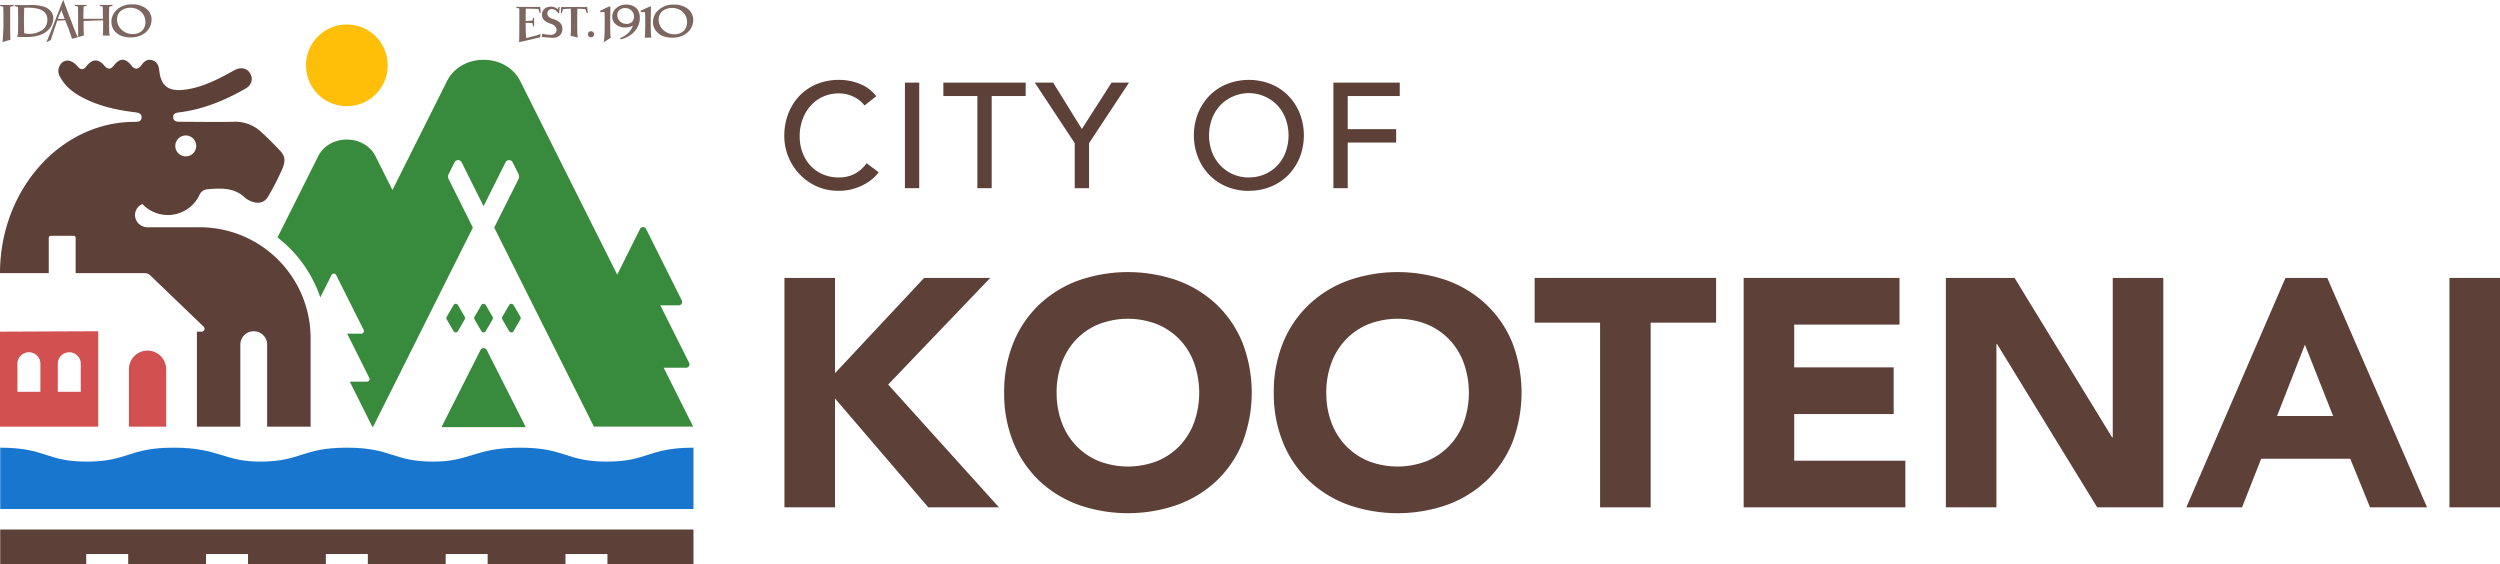 
<svg xmlns="http://www.w3.org/2000/svg" viewBox="0 0 1256.1 283.44"><defs><style>.cls-1{fill:#5d4037;}.cls-2{fill:#ffbe07;}.cls-3{fill:#388b3c;}.cls-4{fill:#d35050;}.cls-5{fill:#1976cf;}.cls-6{fill:#7d665f;}</style></defs><g id="Layer_2" data-name="Layer 2"><g id="Layer_1-2" data-name="Layer 1"><polygon class="cls-1" points="394.14 139.64 419.54 139.64 419.54 187.51 464.31 139.64 497.53 139.64 446.24 193.21 501.93 254.92 466.43 254.92 419.54 200.21 419.54 254.92 394.14 254.92 394.14 139.64"/><path class="cls-1" d="M504.53,197.28a65,65,0,0,1,4.64-25.07,55,55,0,0,1,12.94-19.13,57.1,57.1,0,0,1,19.7-12.14,75.49,75.49,0,0,1,49.83,0,57.19,57.19,0,0,1,19.7,12.14,55,55,0,0,1,12.94,19.13,70,70,0,0,1,0,50.14,55.1,55.1,0,0,1-12.94,19.14,57.17,57.17,0,0,1-19.7,12.13,75.49,75.49,0,0,1-49.83,0,57.08,57.08,0,0,1-19.7-12.13,55.1,55.1,0,0,1-12.94-19.14,64.92,64.92,0,0,1-4.64-25.07m26.37,0a42.09,42.09,0,0,0,2.53,14.9,34.07,34.07,0,0,0,7.24,11.72A33,33,0,0,0,552,231.64a40.71,40.71,0,0,0,29.47,0,33,33,0,0,0,11.32-7.74A34.22,34.22,0,0,0,600,212.18a44.88,44.88,0,0,0,0-29.71,34,34,0,0,0-7.24-11.81,33,33,0,0,0-11.32-7.73,40.58,40.58,0,0,0-29.47,0,33,33,0,0,0-11.32,7.73,33.9,33.9,0,0,0-7.24,11.81,42.22,42.22,0,0,0-2.53,14.81"/><path class="cls-1" d="M640,197.28a65.18,65.18,0,0,1,4.64-25.07,54.85,54.85,0,0,1,13-19.13,57,57,0,0,1,19.7-12.14,75.46,75.46,0,0,1,49.82,0,57.1,57.1,0,0,1,19.7,12.14,55,55,0,0,1,13,19.13,70.19,70.19,0,0,1,0,50.14,55.12,55.12,0,0,1-13,19.14,57.08,57.08,0,0,1-19.7,12.13,75.46,75.46,0,0,1-49.82,0,57,57,0,0,1-19.7-12.13,55,55,0,0,1-13-19.14A65.1,65.1,0,0,1,640,197.28m26.38,0a42.32,42.32,0,0,0,2.52,14.9,34.09,34.09,0,0,0,7.25,11.72,33,33,0,0,0,11.31,7.74,40.71,40.71,0,0,0,29.47,0,33,33,0,0,0,11.32-7.74,34.22,34.22,0,0,0,7.24-11.72,44.88,44.88,0,0,0,0-29.71,34,34,0,0,0-7.24-11.81,33,33,0,0,0-11.32-7.73,40.58,40.58,0,0,0-29.47,0,33,33,0,0,0-11.31,7.73,33.92,33.92,0,0,0-7.25,11.81,42.45,42.45,0,0,0-2.52,14.81"/><polygon class="cls-1" points="803.95 162.11 771.06 162.11 771.06 139.64 862.24 139.64 862.24 162.11 829.35 162.11 829.35 254.92 803.95 254.92 803.95 162.11"/><polygon class="cls-1" points="876.08 139.64 954.39 139.64 954.39 163.09 901.48 163.09 901.48 184.58 951.46 184.58 951.46 208.03 901.48 208.03 901.48 231.47 957.33 231.47 957.33 254.92 876.08 254.92 876.08 139.64"/><polygon class="cls-1" points="977.68 139.64 1012.19 139.64 1061.2 219.75 1061.53 219.75 1061.53 139.64 1086.93 139.64 1086.93 254.92 1053.71 254.92 1003.4 172.86 1003.08 172.86 1003.08 254.92 977.68 254.92 977.68 139.64"/><path class="cls-1" d="M1148.31,139.64h21l50.15,115.28h-28.65l-9.94-24.42H1136.1l-9.61,24.42h-28Zm9.77,33.54-14,35.82h28.17Z"/><rect class="cls-1" x="1230.7" y="139.64" width="25.4" height="115.28"/><path class="cls-1" d="M434.36,53a14.74,14.74,0,0,0-5.69-4.5,16.94,16.94,0,0,0-7.11-1.57,19.13,19.13,0,0,0-8.13,1.68,18.68,18.68,0,0,0-6.22,4.61,21.12,21.12,0,0,0-4,6.85,24.58,24.58,0,0,0-1.42,8.43,23.23,23.23,0,0,0,1.35,7.94A19.72,19.72,0,0,0,407,83a18.26,18.26,0,0,0,6.22,4.5,20.09,20.09,0,0,0,8.32,1.65,16.52,16.52,0,0,0,8-1.88A17.06,17.06,0,0,0,435.41,82l6.07,4.57a23.75,23.75,0,0,1-2.1,2.36,21.06,21.06,0,0,1-4,3.07,28.48,28.48,0,0,1-6,2.7,25.6,25.6,0,0,1-8.06,1.16,26.11,26.11,0,0,1-11.34-2.4,27.76,27.76,0,0,1-15.92-25,31.06,31.06,0,0,1,2-11.35,26.85,26.85,0,0,1,5.66-9,25.34,25.34,0,0,1,8.72-5.88,29.22,29.22,0,0,1,11.24-2.1,27.51,27.51,0,0,1,10.3,2,19.25,19.25,0,0,1,8.28,6.22Z"/><rect class="cls-1" x="454.67" y="41.51" width="7.19" height="53.04"/><polygon class="cls-1" points="491.07 48.25 473.99 48.25 473.99 41.51 515.34 41.51 515.34 48.25 498.26 48.25 498.26 94.55 491.07 94.55 491.07 48.25"/><polygon class="cls-1" points="539.99 71.93 519.91 41.51 529.13 41.51 543.58 64.81 558.49 41.51 567.26 41.51 547.18 71.93 547.18 94.55 539.99 94.55 539.99 71.93"/><path class="cls-1" d="M627.48,95.9a28.5,28.5,0,0,1-11.16-2.14,26,26,0,0,1-8.73-5.88A27,27,0,0,1,601.9,79a30.45,30.45,0,0,1,0-22,27.14,27.14,0,0,1,5.69-8.84,26,26,0,0,1,8.73-5.88,30.17,30.17,0,0,1,22.32,0,25.85,25.85,0,0,1,8.73,5.88A27.14,27.14,0,0,1,653.06,57a30.45,30.45,0,0,1,0,22,27,27,0,0,1-5.69,8.84,25.85,25.85,0,0,1-8.73,5.88,28.43,28.43,0,0,1-11.16,2.14m0-6.74a19.58,19.58,0,0,0,8.24-1.69A19.31,19.31,0,0,0,642,82.94a20,20,0,0,0,4-6.71,24.39,24.39,0,0,0,0-16.4,20,20,0,0,0-4-6.71,19.86,19.86,0,0,0-29.06,0,20,20,0,0,0-4.05,6.71,24.39,24.39,0,0,0,0,16.4A20,20,0,0,0,613,82.94a19.41,19.41,0,0,0,6.29,4.53,19.61,19.61,0,0,0,8.24,1.69"/><polygon class="cls-1" points="669.96 41.51 703.29 41.51 703.29 48.25 677.15 48.25 677.15 64.89 701.49 64.89 701.49 71.63 677.15 71.63 677.15 94.55 669.96 94.55 669.96 41.51"/><path class="cls-2" d="M194.8,32.83A20.53,20.53,0,1,1,174.27,12.3,20.53,20.53,0,0,1,194.8,32.83"/><path class="cls-3" d="M244.51,175.76l19.65,38.85H221.82l19.65-38.85a1.71,1.71,0,0,1,3,0m-2.62-22.49-3.43,5.91a1.27,1.27,0,0,0,0,1.28l3.43,5.92a1.28,1.28,0,0,0,2.21,0l3.43-5.92a1.27,1.27,0,0,0,0-1.28l-3.43-5.91a1.28,1.28,0,0,0-2.21,0m16.18,0,3.43,5.91a1.27,1.27,0,0,1,0,1.28l-3.43,5.92a1.28,1.28,0,0,1-2.21,0l-3.43-5.92a1.27,1.27,0,0,1,0-1.28l3.43-5.91a1.28,1.28,0,0,1,2.21,0m-27.95,0,3.43,5.91a1.27,1.27,0,0,1,0,1.28l-3.43,5.92a1.27,1.27,0,0,1-2.2,0l-3.44-5.92a1.32,1.32,0,0,1,0-1.28l3.44-5.91a1.27,1.27,0,0,1,2.2,0m-69.18-3.78,5.67-11.31a1.3,1.3,0,0,1,2.33,0l13.82,27.59a1.31,1.31,0,0,1-1.17,1.89h-7.11l11.11,22.2a1.3,1.3,0,0,1-1.16,1.89h-8.65l11.31,22.61h.45l50.08-100L225.42,90a2.88,2.88,0,0,1,0-2.56l2.93-5.84a2,2,0,0,1,3.62,0l11,22,11-22a2,2,0,0,1,3.62,0l2.92,5.84a2.88,2.88,0,0,1,0,2.56l-12.19,24.35,50.07,100h49.88l-14.81-29.58h11.26a1.7,1.7,0,0,0,1.52-2.46l-14.47-28.91h9.26A1.7,1.7,0,0,0,342.6,151L324.6,115a1.7,1.7,0,0,0-3,0l-11.49,23L261.43,40.83c-7.19-14.38-29.68-14.38-36.88,0L197.18,95.49l-8.47-16.92c-5.63-11.26-23.25-11.26-28.88,0l-20.4,40.74a64.54,64.54,0,0,1,6.12,5.38,63.61,63.61,0,0,1,15.39,24.8"/><path class="cls-1" d="M156.06,169.91a55.73,55.73,0,0,0-55.79-55.73l-26.1,0a6.24,6.24,0,0,1-6.32-5.78,6.06,6.06,0,0,1,3.68-5.89,17.57,17.57,0,0,0,28.78-4.75,4.61,4.61,0,0,1,3.79-2.65h.05c6.88-.6,13.82-1,19.3,4.56a1,1,0,0,0,.2.12c4,2.66,8.54,3.19,11-.95a125.51,125.51,0,0,0,6.07-11.52c2.46-5.11,3.37-8.06,0-11.61-3.84-4.06-5.3-5.53-9.4-9.32a19.05,19.05,0,0,0-14-5.21c-9,.23-18.06,0-27.09,0-1.55,0-3-.27-3.2-2.11s1.22-2.39,2.78-2.58c12.11-1.46,23.11-6,33.59-12,2.94-1.68,3.85-4.6,2.43-7.33s-4.46-3.66-7.61-2.09c-1.64.82-3.21,1.77-4.84,2.62-6.68,3.48-13.48,6.62-21.1,7.43-7.79.83-11.43-2-12.27-9.76-.26-2.43-1.11-4.43-3.58-5.12s-4.07.63-5.42,2.57c-1.54,2.22-3.4,2.2-5,.1-2.95-3.78-5.83-3.82-8.71-.12-1.75,2.25-3.12,2.26-5,.06-2.85-3.38-5.93-3.3-8.71.24-1.79,2.27-3.06,2.15-4.92-.05a7.9,7.9,0,0,0-3.59-2.45,4.22,4.22,0,0,0-4.78,1.94,5.52,5.52,0,0,0-.1,6.12c3.07,5.73,8.19,9,13.87,11.64,7.64,3.5,15.76,5.15,24,6.15,1.63.19,3.15.64,3.07,2.62s-1.72,2.16-3.33,2.16h-.16C30.31,61.22,0,95.49,0,137.23H24.5V119.46a1,1,0,0,1,1-1H37a1,1,0,0,1,1,1v17.77H72.75a3.92,3.92,0,0,1,2.69,1.08l26.89,25.81a1.47,1.47,0,0,1-1,2.52H98.93v47.72h21.83v-41.2a6.73,6.73,0,0,1,13.46,0v41.2h21.84ZM93.29,68.07a5.25,5.25,0,1,1-5.21,5.16,5.24,5.24,0,0,1,5.21-5.16"/><path class="cls-4" d="M64.78,214.36V185.51a9.35,9.35,0,0,1,18.7,0v28.85ZM0,214.36V166.64l49.34-.21v47.93Zm29.05-17.5H40.58V182.52a5.77,5.77,0,0,0-11.53,0Zm-20.29,0H20.29V182.52a5.77,5.77,0,0,0-11.53,0Z"/><path class="cls-5" d="M348.43,224.93c-23,0-22.89,7-43.54,7s-20.87-7-43.54-7c-22.82,0-25.15,7-43.54,7-20.63,0-20.86-7-43.54-7s-22.91,7-43.54,7c-18.39,0-20.72-7-43.54-7-22.67,0-22.92,7-43.54,7s-20.52-7-43.54-7v30.8H348.43v-30.8Z"/><polygon class="cls-1" points="0.11 266.05 0.11 283.44 43.33 283.44 43.33 278.37 64.42 278.37 64.42 283.44 103.52 283.44 103.52 278.37 124.62 278.37 124.62 283.44 163.72 283.44 163.72 278.37 184.82 278.37 184.82 283.44 223.92 283.44 223.92 278.37 245.02 278.37 245.02 283.44 284.12 283.44 284.12 278.37 305.21 278.37 305.21 283.44 348.43 283.44 348.43 266.05 0.11 266.05"/><path class="cls-6" d="M270.38,17.56l-6,1.58c-.13-.61-.26-4.63-.26-7.55v-.14l3.32.15a7.37,7.37,0,0,1,.46,1.65h.45V8.93l-.48,0a6.45,6.45,0,0,1-.43,1.44l-3.32.18v-.49c0-1,0-4.7.1-5.71.54-.07,6.26.16,6.26.16a15.2,15.2,0,0,1,.69,2.1s.43-.14.47-.14l-.21-3c-.44,0-7.45,0-8.64,0-.93,0-3,0-3.39-.08l.11.59a6.6,6.6,0,0,1,1.39.3c.08.89,0,12.34,0,14l-.11,2.91,10.66-2.43.11-1.91h0A2.87,2.87,0,0,1,270.38,17.56Z"/><path class="cls-6" d="M277.79,19c-1.57,0-5.06-.46-5.55-.33l.21-1.75a17.66,17.66,0,0,0,3.62.56c1.91.21,3.22-.63,3.54-2,.14-.6.09-2.51-2.55-3.41s-4.74-2-4.74-4.71c0-2.32,1.68-4,4.47-4a4.68,4.68,0,0,1,3.42,1.3l.44-1.12h.56a29.38,29.38,0,0,0-.23,3l-.49.12a4.25,4.25,0,0,0-3-2.1A2.23,2.23,0,0,0,275,6.62c0,.68.25,2.14,2.58,2.82,2.69.77,5,2.23,5,5S280.68,19,277.79,19Z"/><path class="cls-6" d="M295,3.5c-.7.11-5.17,0-6.36,0s-6,.09-6.67,0l-.16,3,.53.11a15.51,15.51,0,0,1,.57-2s2.79-.29,3.85-.26c.08.92.11,3.9.11,5.25v3a39.82,39.82,0,0,1-.14,4.84l-.05.26,0,.27,3.67.92-.06-.28-.07-.27c-.13-.61-.2-3.85-.2-6.77V10.08c0-1,0-4.7.1-5.71a39.08,39.08,0,0,1,4,.25c.44,1.33.27.81.72,2l.54-.14Z"/><path class="cls-6" d="M295.42,17.66a1.62,1.62,0,0,1,1.51-2,1.66,1.66,0,0,1,1.59,1.59A1.59,1.59,0,0,1,295.42,17.66Z"/><path class="cls-6" d="M303.68,18.37a17.38,17.38,0,0,1-.43,2.91l3.68-2.37-.07-.28-.07-.27c-.13-.61-.2-3.85-.2-6.77V10.08c0-1,.05-5.75.12-6.76H306c-1.27.48-3.35,1.62-4.44,2.08v.71h2.2c0,1,.06,2.49.06,3.5v3C303.81,14.87,303.73,17,303.68,18.37Z"/><path class="cls-6" d="M320.92,5.92a4.9,4.9,0,0,0-1.83-2.35,7.57,7.57,0,0,0-4.62-1.25,7.18,7.18,0,0,0-5.2,2.07,5.55,5.55,0,0,0-1.63,3.87,4.89,4.89,0,0,0,1.6,3.82,6.76,6.76,0,0,0,5,1.72,7.93,7.93,0,0,0,3.75-.9c-.88,2.43-2.46,4.51-6.39,6.24l.21.63c6.18-1.44,9.67-6,9.67-10.79A7.57,7.57,0,0,0,320.92,5.92Zm-9.52,4.7a4.27,4.27,0,0,1-1.25-2.94c0-2.68,2.14-3.63,4-3.63a4.42,4.42,0,0,1,3.2,1.33,4.18,4.18,0,0,1,1.2,2.93,3.79,3.79,0,0,1-1,2.69,3.73,3.73,0,0,1-2.82,1A4.62,4.62,0,0,1,311.4,10.62Z"/><path class="cls-6" d="M324,18.37l0,.27-.06.27h3.36l-.07-.28-.07-.27c-.13-.61-.2-3.85-.2-6.77V10.08c0-1,.05-5.75.12-6.76h-.71c-1.28.48-3.36,1.62-4.45,2.08v.71h2.2c0,1,.06,2.49.06,3.5v3C324.16,14.87,324.16,17.69,324,18.37Z"/><path class="cls-6" d="M345.21,11.06a6.83,6.83,0,0,0-2-4.87A7.65,7.65,0,0,0,337.72,4c-3.13,0-6.79,1.58-6.79,6a7,7,0,0,0,2.14,4.88,8,8,0,0,0,5.67,2.34,6.53,6.53,0,0,0,4.81-1.7,6.23,6.23,0,0,0,1.66-4.46m-14.72,5.4a7,7,0,0,1-2.39-5.53,7.9,7.9,0,0,1,2.43-5.61,10.82,10.82,0,0,1,7.74-3,11.52,11.52,0,0,1,6.89,1.81,7,7,0,0,1,3.16,5.7c0,5.28-4.38,9.11-10.41,9.11-3.24,0-5.67-.81-7.42-2.48"/><path class="cls-6" d="M21.06,15.19A11.33,11.33,0,0,1,14.56,17a11.08,11.08,0,0,1-2.38-.31c-.08-1.15-.14-4.88-.14-5.87V10c0-.87.07-5,.14-6.06a13,13,0,0,1,1.45-.09c3.72,0,6.33.54,8,1.66a5.08,5.08,0,0,1,2.15,4.65,6,6,0,0,1-2.69,5M10.43,2.53c-.69,0-2.72,0-3.08-.08v.61A15,15,0,0,1,9,3.47c.07.92.12,4.17.12,5.5v1.7c0,3.33-.06,6.38-.15,6.68L8.78,18l-.08.3-.07.3.31,0,.31,0h.13l4.08,0c9.83,0,13.32-5.15,13.32-9.56,0-2.37-1.53-4.38-4.19-5.51a20,20,0,0,0-7-1c-.89,0-2.17,0-3.31.05l-1.89,0m62.65,8.4a6.83,6.83,0,0,0-2-4.87,7.65,7.65,0,0,0-5.45-2.21c-3.13,0-6.79,1.58-6.79,6a7,7,0,0,0,2.14,4.88,8,8,0,0,0,5.67,2.34,6.53,6.53,0,0,0,4.81-1.7,6.23,6.23,0,0,0,1.66-4.46m-14.73,5.4A7,7,0,0,1,56,10.8,7.9,7.9,0,0,1,58.4,5.19a10.83,10.83,0,0,1,7.74-3A11.54,11.54,0,0,1,73,4a7,7,0,0,1,3.16,5.7c0,5.28-4.38,9.11-10.41,9.11-3.24,0-5.67-.81-7.43-2.48M5.13,3.34C6,3.25,6.29,3.1,6.77,3.06l0-.61c-.4,0-2.18.08-3.41.08-1,0-2.92,0-3.38-.08l.13.6c.46.05,1,.2,1.52.29.06,1.16.09,4.95.09,5.76v3.58c0,2.13-.32,7.34-.42,8.2l0,.27L5.14,20l.08-.08,0-.13,0-.12c0-.23-.11-2.16-.11-6.83V9.22c0-3.47,0-5.39.07-5.88m49.77,0c.69-.08,1-.29,1.5-.33l.15-.59c-.44.05-1.88.08-3.08.08-.93,0-3,0-3.38-.08L50.2,3a6,6,0,0,1,1.39.3c.08.89.11,3.91.11,5.28v.86c-2.1,0-8.05,0-9.81,0V8.61c0-1.63.07-4.39.14-5.28A5.83,5.83,0,0,1,43.39,3l.12-.59c-.39.05-1.85.08-3,.08-.91,0-2.62,0-3-.08l.12.59a8.15,8.15,0,0,1,1.52.3h0c.07,1.13.1,4.92.1,5.74v3.55c0,2.28.07,5.18,0,6v.07l2.92-.87v-.2c-.1-.79-.18-3.92-.18-6.05v-1c.78,0,8.57-.33,9.82-.32v1.34c0,2.25,0,5.06-.13,5.75l0,.27-.06.27h3.68l-.07-.28L55,17.36c-.14-.61-.2-3.85-.2-6.78V9.08c0-1,0-4.7.09-5.72M39.2,18.7,39,18.42s-.57-1.07-1.21-2.64c-.27-.68-.78-2-1.26-3.27-.58-1.53-1.13-3-1.27-3.25S31.83.09,31.79,0h-.1c-.08.2-.46,1.2-1.05,2.7C28.57,8.08,24.35,19,23.25,21.27l2.33-1.16c.45-1.84,2-6.11,2.61-8,.18-.5.3-.84.33-1l.07-.18c0-.07.13-.44.16-.54l4-.21c.16.41,1.81,4.57,1.45,3.56l2,5.76ZM29.08,9.5c.57-1.55,1.41-3.68,1.76-4.37L32.46,9.5Z"/></g></g></svg>